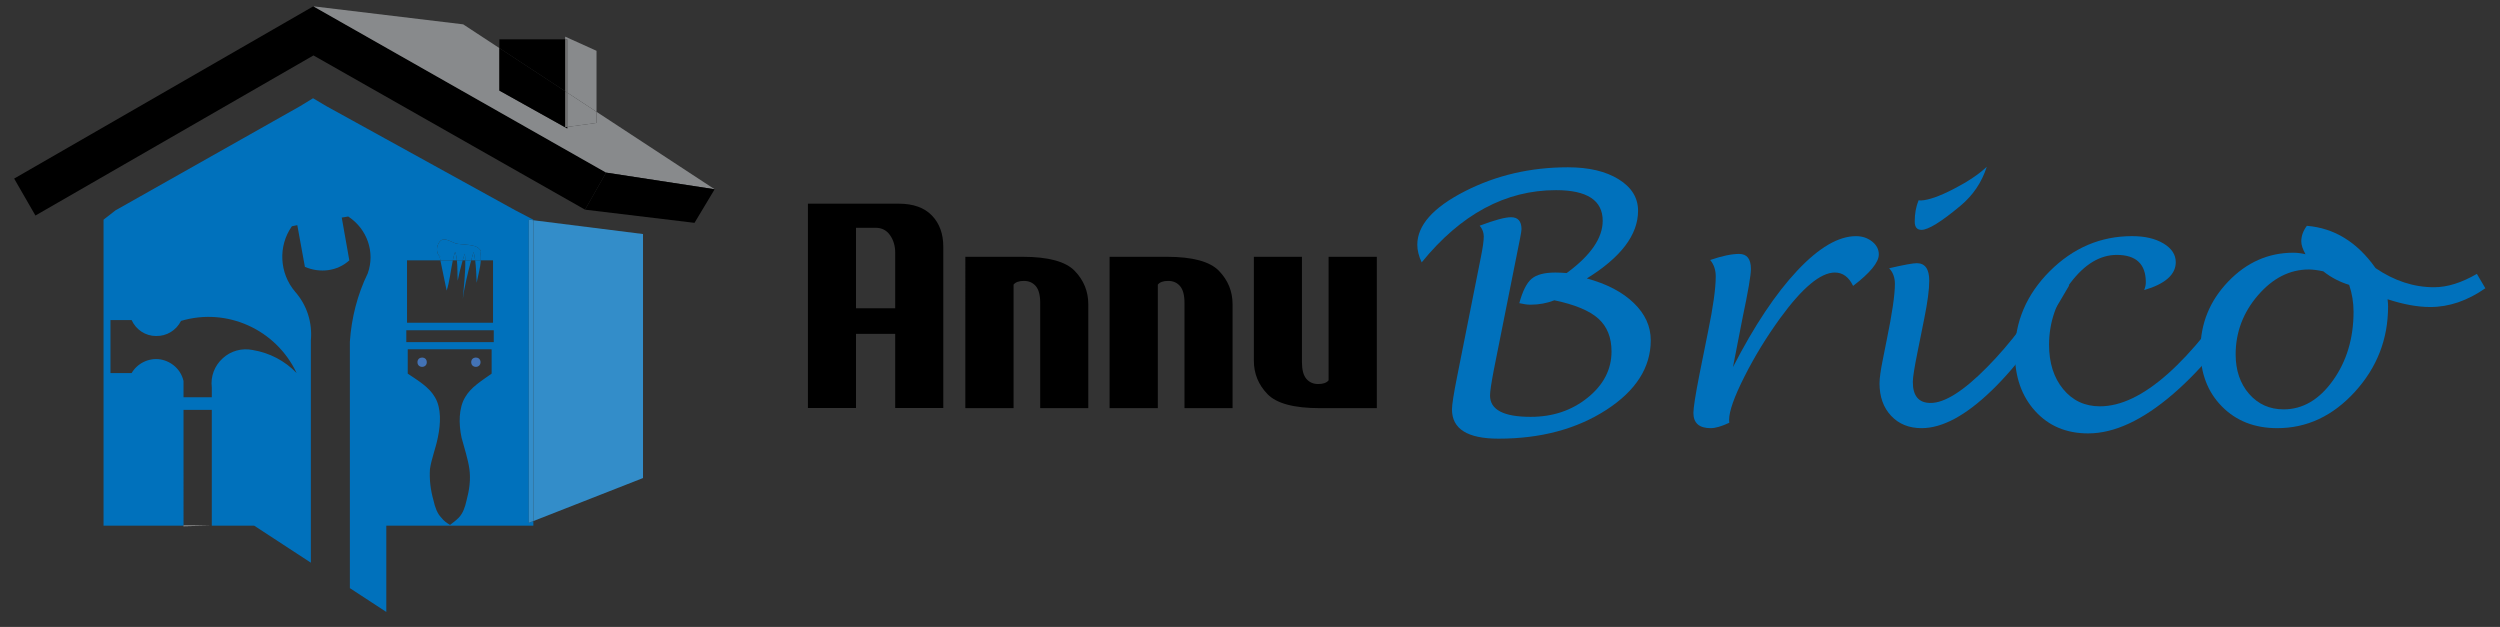 <?xml version="1.0" encoding="utf-8"?>
<!-- Generator: Adobe Illustrator 16.0.0, SVG Export Plug-In . SVG Version: 6.00 Build 0)  -->
<!DOCTYPE svg PUBLIC "-//W3C//DTD SVG 1.1//EN" "http://www.w3.org/Graphics/SVG/1.1/DTD/svg11.dtd">
<svg version="1.1" id="Calque_1" xmlns="http://www.w3.org/2000/svg" xmlns:xlink="http://www.w3.org/1999/xlink" x="0px" y="0px"
	 width="239.583px" height="60.083px" viewBox="8.938 3.542 239.583 60.083" enable-background="new 8.938 3.542 239.583 60.083"
	 xml:space="preserve">
<rect x="8.938" y="3.542" width="239.583" height="60.083" fill="#333333" stroke="none"/>
<g>
	<polygon fill="#338DC9" points="60.048,26.553 60.048,53.478 70.559,49.355 70.559,25.97 60.048,24.648 	"/>
	<path fill="#0071BC" d="M54.092,28.493h0.385c-0.038-0.279-0.084-0.552-0.153-0.811C54.253,27.915,54.173,28.196,54.092,28.493z"/>
	<path fill="#0071BC" d="M52.333,28.493h0.392c-0.032-0.304-0.079-0.592-0.172-0.811C52.468,27.907,52.398,28.186,52.333,28.493z"/>
	<path fill="#0071BC" d="M59.618,24.596l0.43,0.053v-0.053l-1.718-0.895l-18.121-9.99l-1.27-0.754l-1.233,0.754l-17.699,9.99
		l-1.146,0.893v1.959v27.365h7.665V42.821h2.709v11.096l-0.055,0.001h4.118l5.43,3.548V36.178c0.156-1.713-0.363-3.375-1.504-4.674
		c-1.505-1.764-1.662-4.36-0.313-6.28l0.519-0.104l0.728,3.996c1.454,0.624,3.115,0.416,4.257-0.623l-0.727-4.1l0.623-0.104
		c1.816,1.194,2.595,3.427,1.869,5.451c-0.986,2.024-1.558,4.258-1.713,6.542v23.623l3.492,2.282v-8.27h14.091v-0.44l-0.43,0.169
		V24.596z M37.366,39.295c-1.131-1.183-2.604-1.945-4.21-2.21c-1.025-0.21-2.105,0.079-2.867,0.789
		c-0.791,0.711-1.184,1.738-1.054,2.79v0.947h-2.709v-1.551c-0.237-1.08-1.132-1.895-2.238-2.08
		c-1.078-0.159-2.182,0.367-2.736,1.314h-2.026v-5.078h2.026c0.421,0.922,1.315,1.526,2.341,1.526
		c1.001,0.026,1.923-0.525,2.395-1.447C30.683,32.982,35.394,35.113,37.366,39.295z M47.945,28.493h0.066h3.129l-0.062-0.297
		l0.048-0.057c-0.344-0.228-0.393-0.798-0.197-1.197c0.394-0.854,1.034-0.285,1.722-0.058c0.542,0.114,1.771,0.058,2.164,0.457
		c0.345,0.341,0.147,0.17,0.196,0.683c0.018,0.148,0.008,0.309,0,0.469h1.108h0.067v5.979h-8.242V28.493z M56.051,39.35
		c-0.962,0.687-1.994,1.306-2.542,2.268c-0.618,1.031-0.618,2.541-0.343,3.847c0.275,1.032,0.618,2.062,0.756,3.024
		c0.135,1.029,0,1.99-0.276,3.022c-0.137,0.618-0.343,1.237-0.755,1.649c-0.275,0.274-0.551,0.481-0.825,0.687
		c-0.344-0.205-0.62-0.412-0.825-0.687c-0.412-0.412-0.618-1.031-0.756-1.649c-0.275-0.963-0.411-1.993-0.343-3.022
		c0.138-0.963,0.552-1.992,0.757-3.024c0.274-1.306,0.343-2.815-0.275-3.847c-0.549-0.962-1.581-1.581-2.611-2.268v-2.337h8.04
		V39.35z M56.256,36.332h-8.381v-1.138h8.381V36.332z M59.487,32.779v-8.184V32.779z"/>
	<path fill="#0071BC" d="M53.276,28.493h0.252c-0.004-0.234-0.016-0.455-0.041-0.64C53.419,28.027,53.348,28.251,53.276,28.493z"/>
	<polygon fill="#FFFFFF" points="26.525,53.968 29.18,53.918 26.525,53.918 	"/>
	<polygon points="38.964,4.147 10.294,20.656 12.333,24.197 38.978,8.854 65.005,23.635 67.024,20.083 	"/>
	<circle fill="#4373B6" cx="49.392" cy="38.253" r="0.447"/>
	<circle fill="#4373B6" cx="54.542" cy="38.253" r="0.447"/>
	<polygon fill="#338DC9" points="60.048,24.648 59.618,24.596 59.618,53.646 60.048,53.478 60.048,26.553 	"/>
	<polygon fill="#888A8C" points="77.425,21.68 66.104,14.256 66.104,15.321 63.3,15.708 63.3,15.855 56.796,12.224 56.796,8.151 
		53.326,5.875 38.964,4.147 67.024,20.083 	"/>
	<polygon points="67.024,20.083 65.005,23.635 75.495,24.898 77.425,21.68 	"/>
	<polygon points="63.102,7.31 56.796,7.31 56.796,8.151 63.102,12.286 	"/>
	<polygon points="63.3,15.855 63.3,15.708 63.102,15.735 63.102,12.286 56.796,8.151 56.796,12.224 	"/>
	<polygon fill="#888A8C" points="63.3,12.417 66.104,14.256 66.104,8.411 63.102,7.053 63.102,7.31 63.3,7.31 	"/>
	<polygon fill="#888A8C" points="63.3,15.708 66.104,15.321 66.104,14.256 63.3,12.417 	"/>
	<polygon fill="#717171" points="63.3,12.417 63.3,7.31 63.102,7.31 63.102,12.286 	"/>
	<polygon fill="#717171" points="63.102,12.286 63.102,15.735 63.3,15.708 63.3,12.417 	"/>
	<g>
		<path fill-rule="evenodd" clip-rule="evenodd" fill="#0071BC" d="M52.553,27.683c0.093,0.219,0.14,0.506,0.172,0.811h0.551
			c0.071-0.242,0.143-0.466,0.211-0.64c0.025,0.186,0.037,0.406,0.041,0.64h0.564c0.081-0.297,0.161-0.578,0.231-0.811
			c0.069,0.258,0.116,0.532,0.153,0.811h0.535c0.008-0.16,0.017-0.321,0-0.469c-0.049-0.513,0.148-0.342-0.196-0.683
			c-0.393-0.399-1.623-0.342-2.164-0.457c-0.688-0.228-1.328-0.797-1.722,0.058c-0.195,0.399-0.146,0.969,0.197,1.197l-0.048,0.057
			l0.062,0.297h1.192C52.398,28.186,52.468,27.907,52.553,27.683z"/>
	</g>
	<g>
		<path fill-rule="evenodd" clip-rule="evenodd" fill="#0071BC" d="M54.619,30.647c0.121-0.65,0.358-1.447,0.394-2.154h-0.535
			C54.57,29.2,54.583,29.952,54.619,30.647z"/>
	</g>
	<g>
		<path fill-rule="evenodd" clip-rule="evenodd" fill="#0071BC" d="M53.291,32.185c0.118-0.998,0.483-2.53,0.801-3.691h-0.564
			C53.553,29.634,53.372,31.238,53.291,32.185z"/>
	</g>
	<g>
		<path fill-rule="evenodd" clip-rule="evenodd" fill="#0071BC" d="M52.333,28.493h-1.192l0.601,2.893
			C52.001,30.655,52.135,29.439,52.333,28.493z"/>
	</g>
	<g>
		<path fill-rule="evenodd" clip-rule="evenodd" fill="#0071BC" d="M52.8,30.447c0.105-0.537,0.29-1.321,0.476-1.954h-0.551
			C52.793,29.144,52.766,29.902,52.8,30.447z"/>
	</g>
</g>
<g>
	<path d="M99.336,42.643h-4.608v-7.104h-3.757v7.104h-4.608V23.061h8.705c1.39,0,2.448,0.378,3.178,1.134
		c0.728,0.756,1.091,1.753,1.091,2.991V42.643z M94.728,33.085v-5.331c0-0.643-0.165-1.201-0.496-1.673
		c-0.33-0.473-0.79-0.709-1.376-0.709h-1.885v7.713H94.728z"/>
	<path d="M113.233,32.703v9.954h-4.609V32.561c0-0.739-0.142-1.272-0.426-1.603c-0.284-0.33-0.662-0.496-1.136-0.496
		c-0.471,0-0.802,0.118-0.99,0.355v11.839h-4.622V28.151h5.471c2.47,0,4.138,0.449,5.007,1.347
		C112.797,30.396,113.233,31.464,113.233,32.703z"/>
	<path d="M127.059,32.703v9.954h-4.608V32.561c0-0.739-0.142-1.272-0.428-1.603c-0.283-0.33-0.661-0.496-1.133-0.496
		c-0.474,0-0.804,0.118-0.993,0.355v11.839h-4.623V28.151h5.475c2.467,0,4.135,0.449,5.005,1.347
		C126.622,30.396,127.059,31.464,127.059,32.703z"/>
	<path d="M129.1,28.151h4.608v10.096c0,0.736,0.142,1.272,0.425,1.602c0.284,0.331,0.662,0.496,1.134,0.496s0.804-0.117,0.994-0.354
		V28.151h4.622v14.505h-5.474c-2.467,0-4.137-0.448-5.006-1.347c-0.868-0.898-1.304-1.965-1.304-3.205V28.151z"/>
</g>
<g>
	<path fill="#0071BC" d="M145.183,28.686c-0.281-0.595-0.42-1.157-0.42-1.687c0-1.859,1.504-3.561,4.516-5.106
		c3.01-1.546,6.313-2.319,9.914-2.319c2.01,0,3.633,0.384,4.87,1.152c1.238,0.767,1.856,1.772,1.856,3.016
		c0,2.301-1.636,4.463-4.911,6.485c1.914,0.52,3.41,1.302,4.498,2.351c1.087,1.049,1.629,2.238,1.629,3.568
		c0,2.615-1.422,4.841-4.262,6.679c-2.845,1.837-6.287,2.756-10.327,2.756c-2.975,0-4.461-0.934-4.461-2.805
		c0-0.442,0.163-1.479,0.487-3.111l2.286-11.496c0.186-0.919,0.274-1.572,0.274-1.961c0-0.379-0.129-0.725-0.388-1.038
		c1.427-0.54,2.426-0.811,2.999-0.811c0.669,0,1.005,0.384,1.005,1.152c0,0.195-0.177,1.146-0.534,2.855l-2.126,10.661
		c-0.235,1.233-0.356,2.04-0.356,2.418c0,1.363,1.299,2.045,3.893,2.045c2.129,0,3.952-0.614,5.471-1.844
		c1.519-1.228,2.279-2.702,2.279-4.423c0-1.343-0.422-2.394-1.266-3.151s-2.247-1.342-4.214-1.753
		c-0.705,0.281-1.472,0.422-2.304,0.422c-0.281,0-0.633-0.049-1.053-0.146c0.313-1.156,0.704-1.935,1.176-2.334
		c0.471-0.4,1.229-0.6,2.277-0.6c0.269,0,0.633,0.016,1.087,0.048c2.301-1.685,3.452-3.355,3.452-5.009
		c0-1.957-1.493-2.935-4.476-2.935C153.225,21.762,148.934,24.069,145.183,28.686z"/>
	<path fill="#0071BC" d="M174.661,44.055c-0.739,0.346-1.332,0.519-1.777,0.519c-1.106,0-1.661-0.485-1.661-1.458
		c0-0.497,0.195-1.735,0.583-3.713l0.812-4.038c0.496-2.399,0.745-4.177,0.745-5.334c0-0.626-0.177-1.151-0.534-1.572
		c1.134-0.389,2.061-0.583,2.772-0.583c0.757,0,1.134,0.482,1.134,1.443c0,0.595-0.267,2.156-0.802,4.687l-0.919,4.717
		c2.04-3.966,4.096-7.05,6.164-9.25c2.068-2.199,3.942-3.299,5.627-3.299c0.595,0,1.107,0.17,1.539,0.511
		c0.434,0.34,0.647,0.754,0.647,1.24c0,0.757-0.821,1.762-2.464,3.016c-0.41-0.854-0.994-1.281-1.747-1.281
		c-1.372,0-3.12,1.459-5.246,4.377c-1.317,1.818-2.461,3.688-3.432,5.618c-0.974,1.93-1.458,3.306-1.458,4.127L174.661,44.055z"/>
	<path fill="#0071BC" d="M207.231,30.9c-2.441,4.283-4.911,7.631-7.407,10.048c-2.499,2.417-4.741,3.625-6.73,3.625
		c-1.212,0-2.187-0.394-2.926-1.185c-0.74-0.788-1.11-1.826-1.11-3.113c0-0.485,0.109-1.259,0.324-2.317l0.356-1.785
		c0.529-2.572,0.794-4.379,0.794-5.417c0-0.615-0.183-1.118-0.551-1.507c1.405-0.324,2.287-0.486,2.644-0.486
		c0.801,0,1.199,0.562,1.199,1.685c0,0.832-0.158,2.025-0.47,3.58l-0.634,3.158c-0.313,1.521-0.47,2.511-0.47,2.963
		c0,1.341,0.567,2.01,1.704,2.01c1.351,0,3.15-1.137,5.396-3.41c2.25-2.272,4.427-5.153,6.536-8.641L207.231,30.9z M192.802,22.737
		l0.229,0.016c0.722-0.032,1.764-0.397,3.12-1.095c1.355-0.698,2.419-1.409,3.186-2.134c-0.477,1.491-1.319,2.74-2.529,3.745
		c-1.838,1.535-3.08,2.302-3.729,2.302c-0.433,0-0.647-0.265-0.647-0.794C192.431,24.022,192.554,23.342,192.802,22.737z"/>
	<path fill="#0071BC" d="M225.521,30.921c-2.615,4.389-5.387,7.846-8.316,10.369c-2.929,2.523-5.647,3.786-8.154,3.786
		c-2.088,0-3.779-0.713-5.075-2.14c-1.297-1.427-1.947-3.282-1.947-5.563c0-3.004,1.12-5.622,3.356-7.854
		c2.24-2.231,4.867-3.348,7.88-3.348c1.222,0,2.226,0.235,3.008,0.705c0.783,0.47,1.176,1.067,1.176,1.792
		c0,1.189-1.011,2.081-3.03,2.675c0.106-0.259,0.16-0.509,0.16-0.746c0-1.751-0.928-2.627-2.787-2.627
		c-1.61,0-3.095,0.9-4.452,2.701c-1.355,1.798-2.033,3.768-2.033,5.909c0,1.739,0.45,3.158,1.353,4.256
		c0.902,1.097,2.079,1.645,3.526,1.645c3.979,0,8.636-4.123,13.978-12.37L225.521,30.921z"/>
	<path fill="#0071BC" d="M237.747,32.22c0.033,0.259,0.048,0.491,0.048,0.697c0,3.124-1.06,5.846-3.178,8.171
		c-2.119,2.324-4.599,3.485-7.44,3.485c-2.173,0-3.945-0.694-5.31-2.083c-1.368-1.39-2.053-3.191-2.053-5.407
		c0-2.519,0.883-4.701,2.651-6.55c1.768-1.848,3.851-2.772,6.252-2.772c0.364,0,0.755,0.048,1.166,0.146
		c-0.272-0.487-0.406-0.897-0.406-1.232c0-0.519,0.18-1.017,0.536-1.492c2.637,0.216,4.83,1.567,6.583,4.054
		c1.792,1.221,3.664,1.832,5.607,1.832c1.267,0,2.634-0.428,4.103-1.281l0.811,1.378c-1.716,1.199-3.479,1.799-5.284,1.799
		C240.634,32.965,239.271,32.717,237.747,32.22z M234.066,30.841c-0.896-0.27-1.725-0.702-2.479-1.297
		c-0.553-0.117-1.011-0.176-1.38-0.178c-1.837,0.002-3.465,0.83-4.887,2.481c-1.42,1.652-2.131,3.54-2.133,5.658
		c0.002,1.534,0.432,2.797,1.289,3.784c0.861,0.988,1.964,1.483,3.314,1.484c1.828-0.001,3.399-0.923,4.718-2.765
		c1.317-1.842,1.977-4.039,1.979-6.59C234.485,32.533,234.346,31.673,234.066,30.841z"/>
</g>
</svg>
